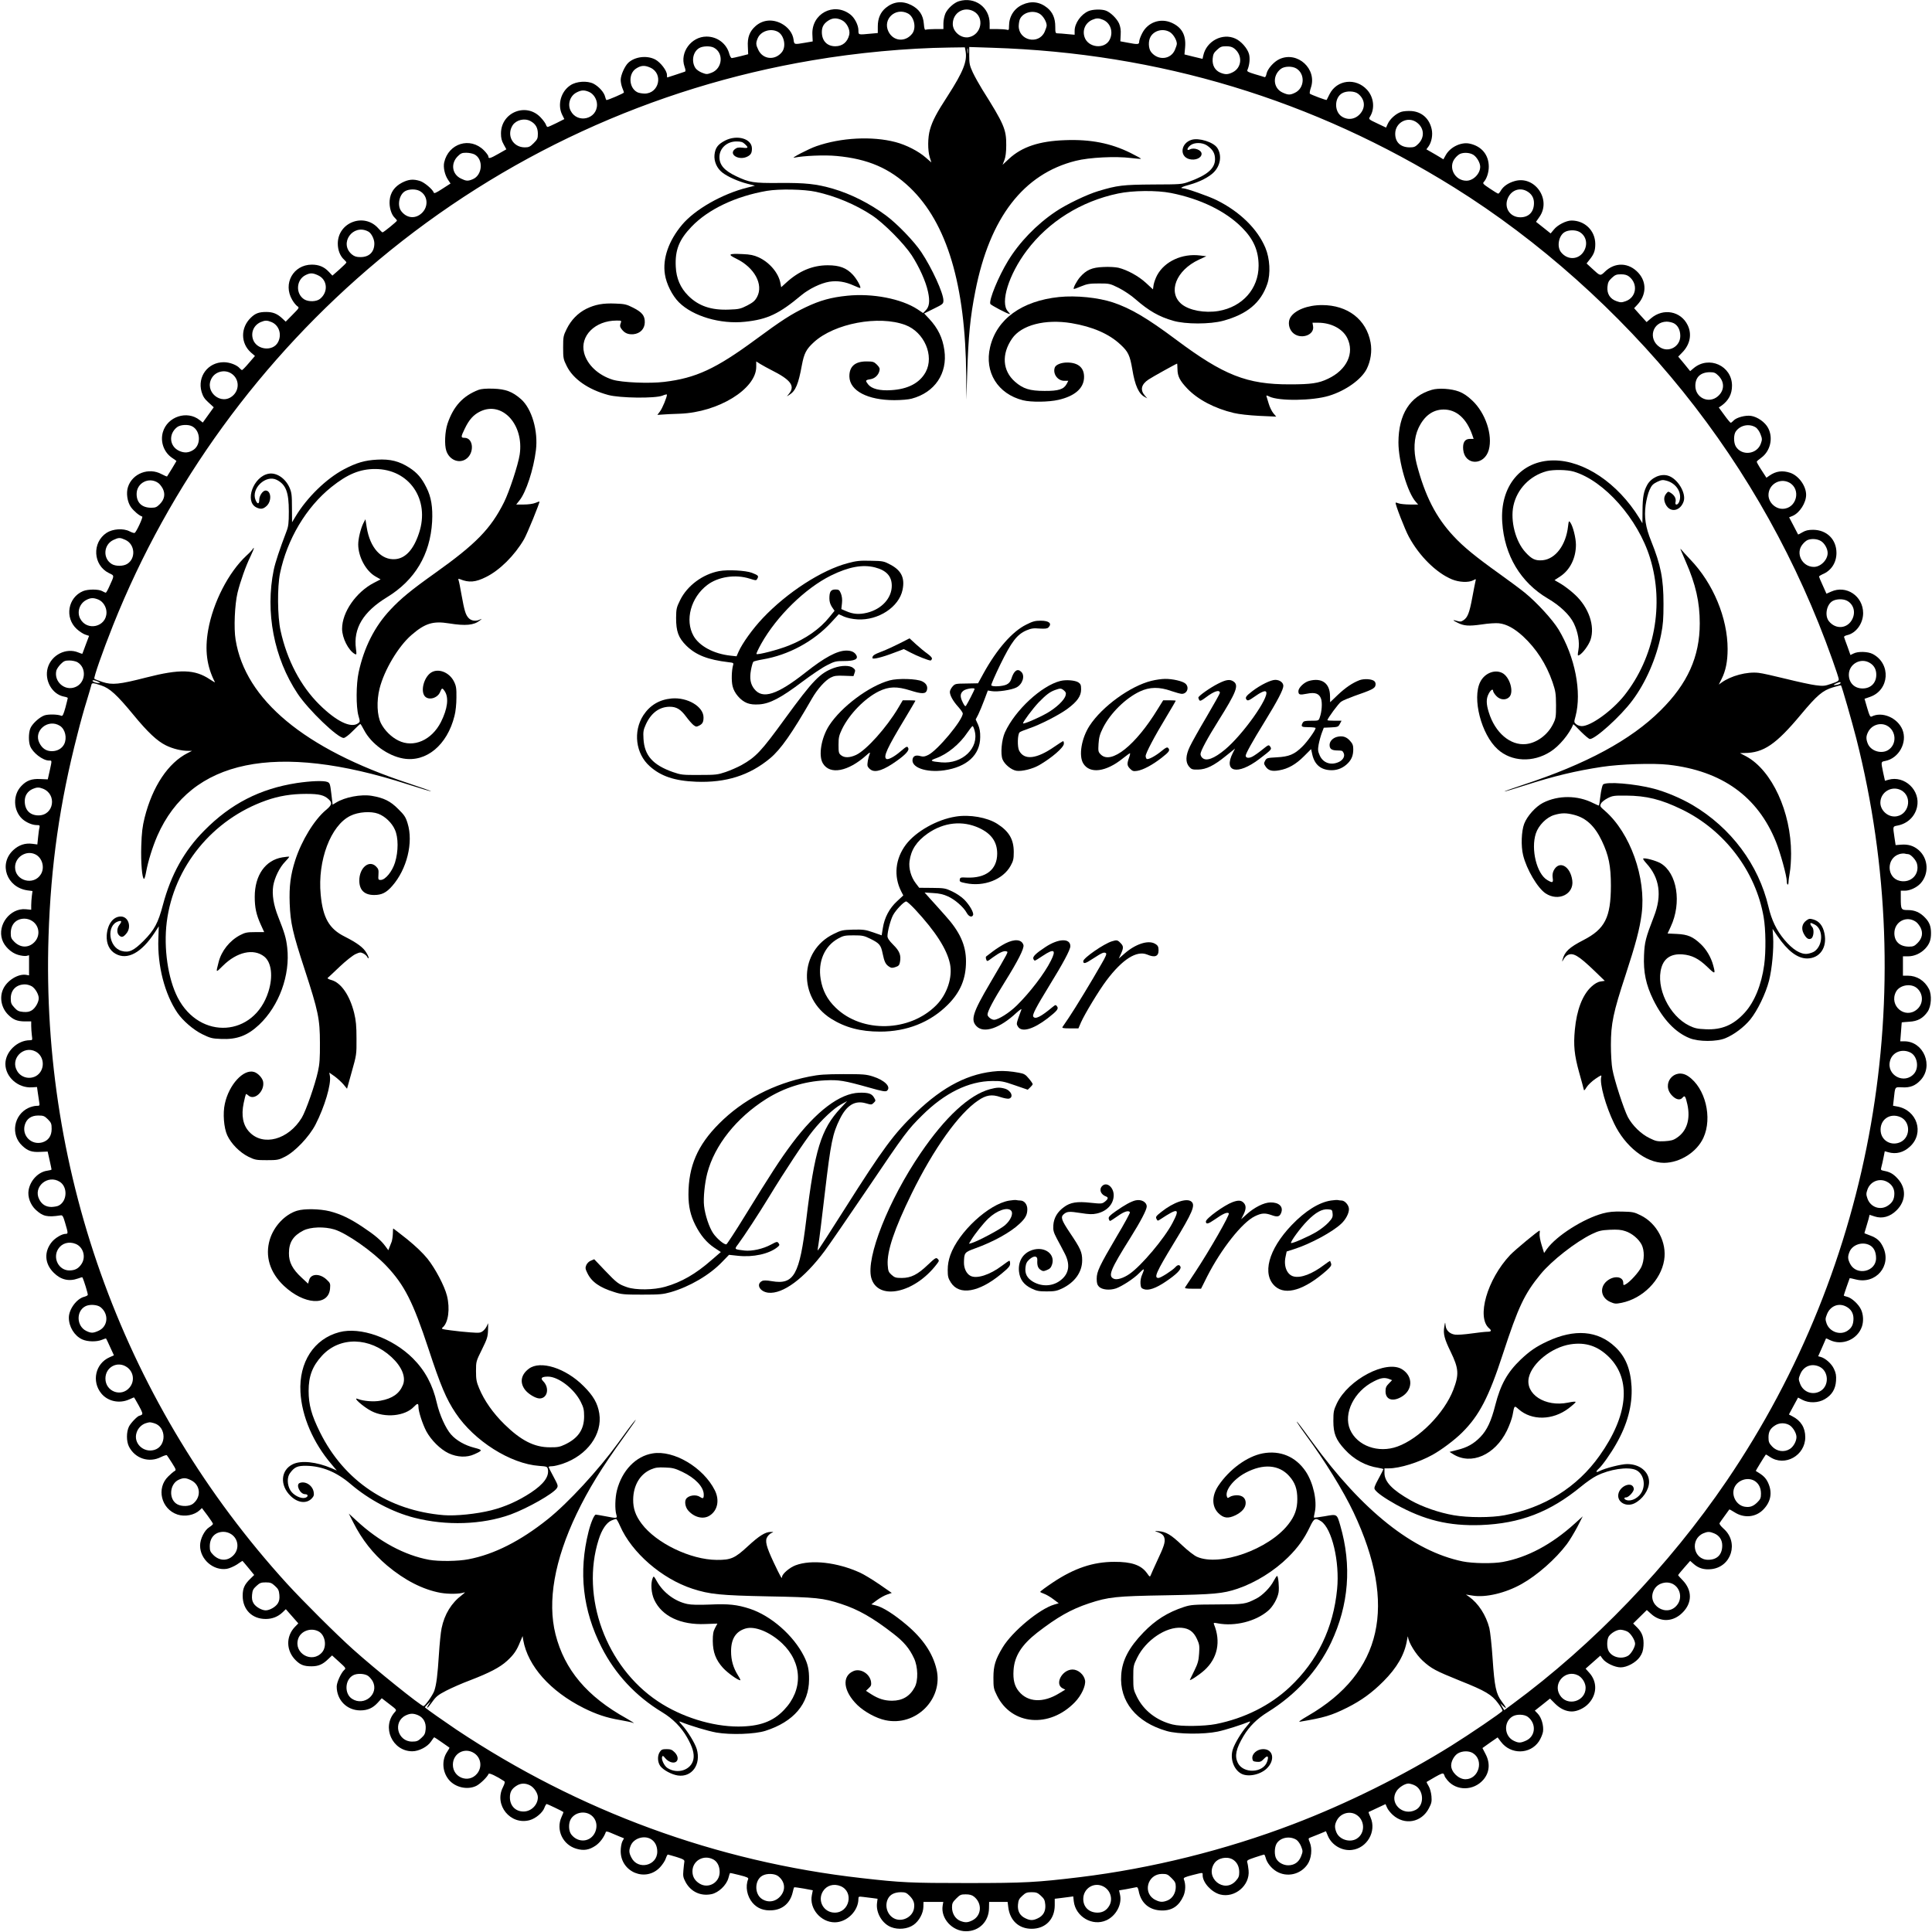 <?xml version="1.0" standalone="no"?>
<!DOCTYPE svg PUBLIC "-//W3C//DTD SVG 20010904//EN"
 "http://www.w3.org/TR/2001/REC-SVG-20010904/DTD/svg10.dtd">
<svg version="1.0" xmlns="http://www.w3.org/2000/svg"
 width="1796pt" height="1796pt" viewBox="0 0 1796 1796"
 preserveAspectRatio="xMidYMid meet">
<g transform="translate(0,1796) scale(0.1,-0.1)"
fill="#000000" stroke="none">
<path d="M8915 17949 c-45 -13 -105 -67 -126 -113 -10 -23 -19 -64 -19 -93 l0
-53 -74 0 c-41 0 -81 -3 -89 -6 -11 -4 -15 8 -19 55 -6 81 -43 136 -117 174
-84 42 -165 33 -237 -26 -49 -41 -74 -97 -74 -173 l0 -61 -67 -6 c-115 -11
-113 -12 -113 30 0 49 -35 118 -76 149 -154 118 -363 6 -352 -189 l3 -62 -70
-12 c-104 -18 -102 -18 -108 29 -8 61 -52 118 -116 151 -84 42 -171 33 -238
-26 -54 -48 -76 -104 -71 -190 l3 -71 -70 -18 c-38 -9 -75 -18 -82 -18 -7 0
-17 17 -23 38 -25 97 -112 162 -212 162 -142 0 -250 -147 -205 -278 11 -32 12
-44 4 -48 -29 -10 -161 -54 -164 -54 -2 0 -3 11 -3 24 0 39 -60 117 -109 143
-77 40 -188 27 -250 -30 -33 -31 -71 -115 -71 -160 0 -21 7 -54 15 -74 8 -19
15 -39 15 -43 0 -7 -146 -70 -162 -70 -3 0 -9 14 -13 31 -9 40 -58 95 -108
121 -58 29 -159 23 -215 -15 -88 -58 -122 -181 -76 -274 l20 -40 -73 -37 c-40
-20 -77 -36 -82 -36 -6 0 -13 10 -16 21 -4 12 -25 42 -48 66 -133 144 -370 50
-370 -148 0 -41 6 -68 25 -101 l25 -46 -72 -41 c-79 -45 -95 -49 -95 -26 0 9
-19 35 -42 58 -127 127 -329 65 -369 -113 -10 -45 5 -115 35 -160 l24 -36 -76
-49 c-58 -38 -77 -46 -80 -35 -9 29 -88 96 -129 108 -62 19 -104 15 -164 -15
-72 -37 -111 -93 -117 -168 -5 -62 16 -131 48 -160 11 -10 20 -22 20 -26 0 -8
-124 -109 -134 -109 -4 0 -21 16 -39 37 -131 149 -377 57 -377 -142 0 -60 22
-116 59 -149 12 -11 21 -22 21 -26 0 -4 -29 -33 -65 -65 l-65 -57 -34 36 c-43
46 -92 66 -158 66 -172 -1 -270 -177 -182 -327 13 -23 34 -49 46 -58 22 -15
22 -15 -42 -80 l-64 -65 -31 29 c-46 44 -88 61 -149 61 -68 0 -102 -12 -144
-53 -97 -93 -96 -238 1 -324 l37 -32 -56 -65 c-31 -37 -60 -66 -64 -66 -4 0
-13 7 -21 16 -26 31 -93 57 -149 57 -147 0 -247 -134 -206 -276 13 -43 27 -65
65 -99 l48 -44 -51 -71 -51 -71 -29 23 c-116 93 -300 33 -342 -112 -26 -90 10
-189 87 -240 21 -14 39 -27 39 -29 0 -2 -78 -131 -87 -143 -2 -2 -25 8 -52 22
-118 64 -270 6 -311 -119 -19 -56 -7 -140 27 -188 26 -36 76 -79 105 -88 10
-4 -53 -141 -70 -152 -5 -3 -27 4 -48 15 -58 30 -156 23 -213 -14 -138 -91
-126 -301 21 -374 53 -26 53 -17 4 -125 -14 -32 -29 -58 -33 -58 -5 1 -19 7
-33 15 -33 19 -132 19 -178 0 -141 -59 -173 -247 -59 -352 24 -22 60 -46 79
-52 l36 -12 -31 -82 c-16 -45 -31 -83 -32 -85 -1 -1 -18 5 -38 13 -111 46
-248 -22 -283 -142 -34 -117 40 -248 152 -269 19 -3 34 -9 34 -13 0 -3 -10
-43 -22 -89 -18 -64 -26 -81 -38 -76 -32 14 -119 16 -156 4 -49 -17 -120 -83
-134 -126 -15 -44 -15 -120 0 -159 23 -62 118 -135 175 -135 29 0 29 6 7 -95
l-18 -80 -71 3 c-79 4 -127 -14 -175 -65 -80 -83 -76 -226 8 -305 36 -33 93
-58 135 -58 27 0 30 -3 26 -22 -4 -13 -9 -53 -13 -91 l-7 -67 -46 6 c-67 9
-126 -11 -177 -58 -140 -129 -62 -348 132 -375 l46 -6 -6 -45 c-3 -25 -6 -64
-6 -87 l0 -42 -53 5 c-143 11 -263 -145 -217 -283 20 -62 84 -123 147 -141 30
-9 65 -13 79 -10 l24 6 0 -93 0 -94 -28 5 c-75 11 -177 -53 -213 -133 -36 -78
-16 -176 47 -238 46 -46 83 -61 152 -62 l62 0 0 -41 c0 -23 3 -62 6 -88 6 -44
6 -46 -18 -46 -117 0 -228 -107 -228 -220 0 -122 118 -226 246 -218 l48 3 7
-50 c4 -27 10 -67 13 -87 6 -37 6 -38 -26 -38 -18 0 -51 -9 -73 -19 -138 -64
-169 -250 -58 -352 51 -48 89 -61 166 -57 l70 3 18 -80 c10 -44 18 -83 18 -86
1 -4 -17 -9 -40 -12 -82 -11 -157 -89 -173 -180 -11 -62 16 -137 67 -184 66
-61 107 -70 231 -51 17 3 24 -9 42 -72 28 -94 28 -100 4 -100 -34 0 -96 -37
-128 -75 -74 -91 -68 -202 17 -286 66 -66 141 -84 226 -54 21 8 40 13 40 12
14 -24 55 -159 51 -165 -3 -6 -18 -13 -33 -17 -70 -17 -143 -116 -143 -194 0
-85 52 -169 124 -202 50 -23 134 -24 183 -4 20 8 37 14 39 12 2 -2 19 -37 38
-80 l35 -76 -42 -19 c-130 -58 -167 -224 -75 -336 60 -73 167 -96 257 -56 24
11 45 20 46 20 2 0 22 -34 45 -76 33 -60 39 -78 28 -85 -7 -5 -16 -9 -20 -9
-17 0 -81 -66 -99 -101 -25 -51 -25 -137 0 -187 57 -111 186 -153 297 -97 26
13 52 21 55 17 4 -4 25 -36 48 -72 37 -59 40 -66 24 -75 -10 -5 -37 -28 -59
-50 -113 -109 -66 -303 85 -354 70 -23 158 -6 207 40 l21 20 52 -69 c28 -38
51 -73 51 -78 0 -5 -16 -19 -36 -32 -44 -28 -84 -109 -84 -170 0 -128 123
-235 248 -216 24 4 66 22 94 40 27 19 51 34 52 34 1 0 26 -30 56 -66 l53 -65
-37 -36 c-54 -53 -70 -89 -70 -158 0 -128 87 -215 214 -215 61 0 114 21 156
61 l31 30 58 -66 58 -66 -31 -32 c-87 -90 -83 -225 10 -314 42 -41 76 -53 144
-53 63 0 104 17 155 67 l36 34 66 -60 c63 -57 65 -60 46 -76 -29 -27 -69 -115
-69 -153 0 -126 94 -221 218 -222 69 0 117 21 163 71 l38 42 70 -54 c70 -53
70 -54 52 -74 -126 -138 -25 -365 162 -365 61 0 142 42 174 91 14 22 28 39 30
39 2 0 34 -21 71 -47 37 -26 68 -48 70 -49 2 -1 -8 -20 -23 -42 -50 -76 -43
-183 17 -256 60 -73 175 -98 257 -57 37 19 104 85 113 111 4 12 76 -22 145
-68 9 -6 6 -20 -12 -57 -84 -165 71 -355 250 -305 56 16 120 70 136 115 7 19
17 35 21 35 7 0 147 -67 156 -75 1 -1 -7 -22 -18 -46 -54 -119 11 -258 138
-295 68 -20 119 -12 179 29 40 27 79 80 95 127 2 7 20 4 48 -9 25 -10 62 -26
83 -35 l38 -15 -16 -30 c-8 -17 -15 -55 -15 -89 0 -197 235 -292 367 -149 22
24 46 60 52 80 7 21 16 37 19 37 4 0 41 -11 82 -23 63 -20 74 -27 72 -43 -2
-10 -6 -47 -9 -81 -5 -54 -2 -67 22 -112 49 -88 140 -130 240 -109 65 14 137
82 156 148 7 25 13 46 15 48 1 2 41 -7 88 -19 72 -18 86 -25 81 -38 -28 -68
-11 -159 41 -220 45 -52 105 -75 183 -69 98 7 167 68 190 167 5 23 11 44 13
46 2 3 42 -3 89 -11 l85 -16 -9 -46 c-25 -124 83 -252 213 -252 113 0 220 106
220 218 0 22 3 23 45 18 25 -3 65 -8 89 -11 l44 -6 -5 -39 c-12 -91 48 -193
132 -225 66 -26 153 -17 207 21 52 36 91 108 92 169 l1 45 92 0 92 0 -6 -35
c-19 -119 89 -238 217 -238 123 0 213 91 214 216 l1 57 86 0 86 0 6 -49 c15
-124 98 -201 217 -201 128 0 214 87 215 217 l0 62 50 6 c28 3 66 8 86 11 l36
5 5 -46 c17 -143 174 -235 303 -176 90 41 147 148 127 238 l-9 40 71 12 c39 7
78 15 87 17 13 3 18 -5 24 -33 21 -116 102 -183 220 -183 93 0 155 43 196 134
21 48 23 110 4 157 -5 13 9 20 79 38 104 26 96 26 96 -1 0 -68 81 -157 162
-179 136 -36 279 84 265 224 -3 28 -8 62 -12 73 -6 20 1 24 72 48 43 14 81 26
84 26 4 0 10 -12 14 -27 11 -48 53 -101 102 -130 97 -57 222 -29 287 65 37 53
47 145 22 205 -15 37 -15 38 7 46 12 5 49 20 83 33 l60 25 18 -43 c36 -86 130
-142 223 -131 141 16 231 172 174 302 -12 26 -20 49 -19 50 2 1 38 18 81 38
l77 36 14 -32 c7 -18 31 -48 53 -68 110 -100 268 -71 336 61 25 47 28 63 24
113 -3 33 -14 73 -26 93 -12 20 -21 38 -19 39 2 1 36 21 77 45 58 33 75 39 82
29 5 -8 9 -17 9 -21 0 -3 12 -21 26 -38 84 -100 242 -98 332 4 59 67 67 155
22 240 l-29 56 70 50 71 49 32 -42 c90 -119 270 -117 352 5 17 26 34 66 38 90
8 55 -14 132 -49 168 l-27 28 71 56 70 56 48 -48 c47 -47 101 -72 155 -72 51
0 117 31 157 75 78 85 81 201 5 285 l-34 38 68 60 69 61 22 -30 c29 -39 113
-79 167 -79 59 0 142 45 178 97 22 32 31 57 34 102 5 76 -11 124 -58 171 l-38
38 64 63 63 62 40 -36 c88 -80 206 -75 292 12 91 90 91 207 2 300 -24 24 -43
46 -43 49 0 2 25 33 56 68 l56 64 33 -29 c45 -40 97 -55 163 -48 188 20 259
250 115 376 -29 27 -42 44 -37 53 4 7 26 38 48 68 22 30 41 56 42 58 1 2 23
-10 48 -26 90 -58 198 -47 268 25 71 73 86 159 44 250 -22 46 -45 68 -114 109
-2 1 77 130 93 152 2 2 19 -8 39 -22 138 -93 328 13 328 184 0 88 -41 154
-120 194 l-32 17 42 78 43 79 40 -21 c61 -32 147 -30 208 6 67 39 100 94 105
171 3 49 -1 72 -19 110 -22 49 -81 101 -125 112 l-22 6 36 81 c20 45 36 83 37
85 1 1 17 -5 35 -15 114 -56 258 4 299 126 16 49 13 110 -8 156 -22 50 -89
111 -130 120 -17 4 -31 9 -31 12 0 5 52 156 55 161 1 1 27 -4 57 -12 186 -48
335 127 254 300 -27 58 -58 86 -124 110 -26 10 -48 18 -49 19 -2 1 4 21 12 46
7 24 19 63 25 85 l10 41 46 -15 c72 -24 145 -3 205 57 87 86 92 204 12 292
-41 46 -73 64 -125 74 -35 7 -36 8 -28 38 5 18 14 57 20 89 l11 56 32 -9 c73
-21 143 -3 203 53 135 125 66 339 -120 372 l-38 7 7 62 c13 120 8 112 80 109
71 -4 120 15 167 65 126 132 31 363 -149 363 l-38 0 7 88 c3 48 7 88 7 88 1 1
32 3 70 6 78 4 128 32 171 94 34 52 40 154 12 210 -40 78 -113 124 -197 124
l-45 0 0 90 0 90 48 0 c58 0 117 27 159 71 40 43 54 81 54 144 0 63 -14 101
-54 143 -47 50 -97 72 -160 72 -64 0 -67 4 -67 113 l0 67 38 0 c47 0 109 29
144 66 82 88 76 231 -15 311 -46 40 -97 56 -162 51 l-53 -4 -11 73 c-15 102
-16 100 26 108 94 17 164 83 184 172 35 155 -116 298 -267 254 l-31 -9 -17 77
c-21 101 -21 99 19 107 127 24 209 173 160 292 -46 110 -189 171 -286 121 -13
-6 -20 7 -41 79 l-25 86 49 17 c184 62 200 310 26 400 -45 23 -137 25 -177 4
l-29 -14 -27 77 c-16 42 -30 82 -32 89 -3 6 9 14 26 18 85 18 151 109 151 206
-1 159 -157 263 -298 199 l-43 -19 -34 76 c-19 41 -35 79 -35 83 0 4 14 13 31
21 82 33 131 108 131 199 0 125 -89 214 -217 215 -45 0 -70 -6 -99 -23 -21
-13 -40 -22 -41 -20 -1 2 -20 38 -42 81 l-41 78 32 13 c66 28 126 122 126 196
0 83 -69 178 -148 205 -73 24 -132 16 -194 -27 l-27 -19 -46 71 c-25 38 -45
74 -44 78 0 4 19 21 42 37 84 61 113 183 64 276 -28 54 -99 104 -159 113 -52
8 -137 -15 -163 -44 -10 -11 -22 -20 -26 -20 -4 0 -31 32 -59 71 l-52 71 24
16 c67 48 99 108 99 187 0 185 -215 282 -357 162 l-32 -27 -55 68 -56 67 39
40 c71 73 90 168 49 252 -63 131 -227 162 -341 64 l-41 -35 -58 64 -58 65 28
30 c86 90 91 210 13 297 -89 99 -219 104 -314 11 -41 -40 -42 -40 -117 30
l-52 48 30 38 c40 50 51 82 51 144 -1 123 -97 217 -221 217 -49 0 -130 -41
-164 -84 l-30 -36 -45 36 c-25 20 -55 44 -68 54 l-23 18 32 46 c114 162 -45
389 -233 332 -58 -17 -102 -48 -125 -86 -9 -17 -21 -30 -25 -30 -5 0 -40 21
-78 47 -63 42 -69 48 -56 62 27 29 46 89 46 141 0 110 -66 191 -178 215 -78
17 -179 -31 -221 -105 l-23 -41 -31 19 c-18 11 -53 32 -80 47 l-47 27 20 27
c29 41 41 108 29 161 -22 99 -92 161 -189 168 -32 2 -74 -1 -95 -8 -48 -16
-104 -66 -124 -111 l-16 -35 -82 39 c-79 37 -82 40 -68 61 48 76 37 182 -27
252 -105 114 -280 93 -348 -41 -14 -28 -26 -52 -27 -54 -3 -5 -144 48 -156 58
-4 4 0 29 9 55 60 175 -124 343 -291 267 -53 -24 -112 -91 -121 -136 -4 -21
-11 -34 -18 -32 -6 2 -46 15 -89 27 -63 19 -77 26 -71 39 20 46 26 108 15 149
-15 53 -73 119 -126 143 -121 56 -270 -23 -299 -157 l-7 -31 -84 20 -84 21 6
66 c10 115 -31 188 -129 230 -103 44 -219 2 -270 -99 -16 -30 -28 -65 -28 -78
0 -27 -12 -28 -110 -9 l-65 12 3 61 c3 44 -2 73 -15 105 -21 46 -79 103 -122
119 -38 15 -123 13 -162 -4 -70 -30 -129 -113 -129 -183 l0 -37 -67 6 c-38 4
-78 7 -90 7 -21 0 -23 4 -23 63 0 77 -24 133 -74 174 -70 57 -150 67 -232 29
-78 -36 -124 -110 -124 -199 0 -36 -2 -39 -22 -33 -13 3 -53 6 -90 6 l-68 0 0
53 c-1 150 -137 250 -285 206z m134 -93 c106 -55 76 -219 -44 -242 -71 -13
-148 51 -148 123 0 103 101 166 192 119z m-609 -21 c59 -31 81 -136 39 -189
-64 -81 -176 -70 -220 21 -56 115 66 228 181 168z m1226 -4 c31 -19 64 -74 64
-108 0 -10 -9 -36 -19 -59 -56 -123 -242 -81 -241 55 1 25 6 56 14 69 32 59
122 80 182 43z m-1841 -58 c46 -22 80 -88 70 -135 -16 -69 -63 -108 -130 -108
-77 0 -125 51 -125 132 0 50 19 81 64 109 38 23 75 24 121 2z m2429 3 c70 -29
98 -115 61 -186 -47 -91 -200 -74 -233 25 -22 66 8 133 72 161 40 17 59 17
100 0z m-3024 -111 c59 -31 81 -136 39 -189 -63 -80 -176 -70 -219 19 -24 49
-25 65 -6 110 28 65 119 95 186 60z m3646 -4 c31 -19 64 -74 64 -108 0 -10 -9
-36 -19 -59 -40 -89 -157 -98 -220 -18 -26 33 -28 104 -5 143 35 60 119 79
180 42z m-4238 -145 c92 -51 78 -193 -23 -232 -42 -16 -48 -16 -89 0 -24 9
-52 29 -61 43 -40 61 -24 150 33 185 32 21 107 23 140 4z m4836 -7 c80 -63 71
-180 -17 -222 -43 -21 -67 -21 -112 -3 -51 22 -77 69 -72 130 4 42 10 55 41
83 30 28 43 33 85 33 34 0 56 -6 75 -21z m-2498 -25 c17 -93 -22 -191 -164
-412 -105 -161 -144 -235 -167 -317 -21 -71 -22 -192 -2 -257 l15 -48 -52 45
c-68 60 -182 118 -281 144 -217 57 -507 42 -736 -38 -68 -23 -245 -115 -207
-107 84 18 284 27 395 16 292 -27 493 -114 682 -294 345 -331 516 -904 523
-1750 l1 -221 8 240 c11 352 28 528 76 770 134 682 448 1089 933 1210 126 32
371 44 514 26 49 -6 91 -9 93 -7 2 2 -42 27 -99 55 -182 90 -371 127 -606 118
-240 -8 -402 -62 -522 -173 l-60 -56 17 44 c11 28 17 75 17 138 1 148 -20 196
-224 520 -29 47 -68 117 -87 157 -29 63 -33 82 -33 154 l0 82 213 -7 c1553
-49 2986 -483 4295 -1299 787 -491 1529 -1154 2127 -1897 600 -746 1067 -1585
1389 -2493 31 -87 58 -168 59 -179 2 -17 -10 -25 -68 -44 -62 -22 -77 -23
-146 -14 -42 5 -166 32 -275 59 -110 27 -224 53 -255 56 -109 13 -259 -27
-348 -92 l-23 -17 26 52 c38 75 56 163 56 278 0 289 -134 612 -348 834 -41 44
-79 85 -84 92 -14 18 -7 1 42 -111 94 -214 131 -379 131 -576 0 -309 -113
-561 -365 -810 -275 -274 -691 -498 -1278 -691 -97 -32 -175 -60 -174 -62 2
-2 89 24 192 57 271 87 472 135 715 172 171 26 477 36 619 20 497 -57 830
-295 1000 -718 41 -102 100 -317 100 -365 0 -35 15 -44 16 -10 0 15 6 56 12
92 7 36 12 115 12 175 0 387 -178 773 -416 903 l-59 31 42 1 c177 1 293 80
523 356 152 182 203 225 298 254 40 12 75 21 76 19 8 -9 102 -337 142 -493
602 -2374 163 -4890 -1204 -6901 -537 -790 -1238 -1521 -1993 -2077 l-76 -56
-18 31 -18 32 26 -24 c38 -35 33 -18 -13 42 -53 71 -67 136 -85 402 -8 121
-22 247 -30 280 -31 121 -102 230 -189 292 l-29 20 63 -10 c121 -20 306 24
455 108 145 81 316 232 420 370 25 33 68 105 97 159 l51 100 -74 -67 c-215
-195 -441 -315 -669 -357 -92 -17 -280 -14 -373 5 -461 95 -931 469 -1398
1110 -121 166 -156 211 -140 180 6 -11 42 -63 80 -115 176 -239 348 -517 444
-720 407 -863 267 -1490 -424 -1890 -69 -40 -94 -59 -74 -55 222 37 291 57
439 131 131 66 229 137 336 244 126 126 197 249 219 381 5 30 9 44 10 33 3
-50 72 -163 136 -222 81 -74 119 -94 349 -187 234 -93 294 -129 352 -208 25
-33 43 -65 41 -71 -4 -13 -304 -217 -477 -325 -442 -276 -973 -540 -1470 -729
-628 -240 -1317 -411 -1980 -492 -407 -49 -512 -55 -1050 -55 -525 0 -611 4
-980 46 -1350 152 -2628 621 -3770 1382 -108 73 -265 183 -289 204 -3 2 8 16
24 31 l28 27 -17 -28 c-33 -54 -9 -37 32 22 36 51 54 65 131 105 49 25 148 69
221 96 182 70 277 120 343 180 62 57 90 96 122 177 l23 54 6 -38 c43 -241 251
-475 562 -631 116 -58 215 -91 335 -111 59 -10 112 -22 118 -25 6 -4 11 -5 11
-2 0 2 -30 21 -67 42 -366 203 -575 451 -659 781 -77 306 -10 689 196 1120
110 229 233 429 435 708 96 133 130 183 108 160 -18 -19 -80 -101 -158 -210
-181 -249 -463 -556 -655 -709 -253 -202 -498 -326 -735 -371 -95 -19 -277
-21 -366 -5 -228 42 -465 169 -675 364 l-72 66 42 -83 c81 -160 182 -288 314
-400 163 -137 333 -224 497 -254 75 -13 178 -12 222 4 10 3 0 -7 -22 -24 -98
-73 -163 -178 -190 -309 -8 -38 -19 -148 -25 -244 -12 -189 -23 -280 -43 -338
-14 -40 -86 -142 -100 -142 -24 0 -450 343 -657 529 -157 141 -464 447 -614
611 -1497 1645 -2287 3788 -2215 6015 21 659 104 1242 269 1880 26 105 65 244
86 310 20 66 39 130 42 143 5 27 12 27 93 0 79 -26 145 -86 299 -273 134 -163
221 -244 302 -284 65 -32 143 -51 207 -51 l36 0 -40 -20 c-182 -92 -328 -311
-401 -602 -20 -81 -27 -137 -31 -263 -5 -154 8 -305 26 -305 4 0 13 29 19 64
19 103 60 233 104 335 312 712 1104 875 2327 480 118 -38 216 -67 218 -65 3 2
-94 36 -214 76 -963 318 -1513 775 -1603 1333 -18 107 -8 328 18 437 25 102
77 250 121 339 17 36 31 69 30 75 0 6 -3 4 -7 -4 -4 -9 -31 -38 -61 -65 -167
-155 -311 -436 -356 -692 -33 -187 -13 -338 63 -485 2 -4 -20 8 -48 27 -139
93 -278 97 -590 17 -253 -65 -317 -71 -407 -42 -37 12 -72 26 -76 30 -9 8 76
252 174 498 523 1311 1375 2482 2469 3395 1158 967 2543 1605 4030 1856 416
71 879 114 1277 119 l142 2 7 -36z m21 -16 c-2 -13 -4 -5 -4 17 -1 22 1 32 4
23 2 -10 2 -28 0 -40z m-2951 -137 c123 -56 81 -242 -55 -241 -25 1 -56 6 -69
14 -77 42 -82 171 -10 218 47 31 81 33 134 9z m6004 -7 c85 -51 78 -184 -13
-227 -44 -21 -62 -21 -113 2 -89 40 -98 157 -18 220 33 26 104 28 144 5z
m-6575 -218 c43 -18 75 -69 75 -119 0 -136 -183 -178 -245 -57 -31 60 -7 138
54 170 44 23 71 25 116 6z m7149 -17 c58 -45 71 -113 33 -170 -44 -66 -121
-83 -184 -42 -72 47 -69 177 5 217 41 23 114 20 146 -5z m-7694 -254 c48 -25
70 -62 70 -118 0 -44 -4 -53 -39 -88 -33 -33 -45 -39 -82 -39 -112 0 -173 113
-113 206 33 49 109 68 164 39z m8240 -13 c70 -51 76 -138 15 -199 -28 -28 -40
-33 -79 -33 -86 0 -136 47 -136 127 0 105 117 166 200 105z m-8760 -297 c86
-44 76 -193 -15 -231 -45 -19 -61 -18 -110 6 -83 40 -97 140 -30 207 28 28 40
33 79 33 26 0 60 -7 76 -15z m9286 -4 c32 -20 64 -74 64 -111 0 -65 -64 -130
-128 -130 -110 0 -174 128 -105 210 14 18 36 36 47 40 36 15 90 11 122 -9z
m-9797 -335 c87 -45 88 -166 2 -223 -57 -38 -125 -25 -170 33 -41 52 -21 157
37 188 35 19 95 20 131 2z m10291 -1 c46 -24 70 -62 70 -112 0 -83 -48 -133
-127 -133 -99 0 -157 94 -113 184 33 68 105 94 170 61z m-10767 -377 c29 -15
57 -70 57 -111 0 -80 -48 -127 -129 -127 -38 0 -56 6 -80 25 -122 103 10 288
152 213z m11256 -2 c61 -32 83 -104 51 -170 -44 -91 -155 -101 -219 -20 -41
52 -21 157 37 188 35 19 95 20 131 2z m-11723 -405 c89 -40 98 -157 18 -220
-33 -26 -104 -28 -144 -5 -84 51 -78 183 11 227 43 21 65 21 115 -2z m12188
-12 c86 -68 68 -194 -32 -229 -37 -13 -47 -13 -84 0 -61 21 -91 69 -85 134 4
41 11 55 41 83 30 28 43 33 85 33 34 0 56 -6 75 -21z m-12620 -423 c70 -29 98
-115 61 -186 -47 -91 -200 -74 -233 25 -22 66 8 133 72 161 40 17 59 17 100 0z
m13036 -11 c38 -20 60 -63 60 -118 0 -100 -109 -159 -191 -104 -112 75 -69
235 64 237 21 0 51 -7 67 -15z m-13413 -465 c75 -45 84 -148 19 -207 -109
-100 -273 39 -196 165 36 59 118 78 177 42z m13828 -23 c59 -59 56 -139 -7
-192 -84 -71 -208 -13 -208 98 0 80 48 126 134 127 41 0 53 -5 81 -33z
m-14187 -471 c77 -42 82 -171 10 -218 -42 -28 -84 -31 -131 -10 -92 41 -103
157 -21 221 31 24 105 28 142 7z m14535 -10 c14 -10 34 -38 43 -63 16 -41 16
-50 3 -86 -35 -102 -178 -118 -233 -27 -21 36 -21 109 0 139 42 60 126 76 187
37z m-14853 -515 c14 -9 33 -34 44 -55 24 -50 15 -99 -29 -143 -28 -28 -40
-33 -79 -33 -87 0 -136 47 -136 128 0 103 115 162 200 103z m15161 4 c117 -61
71 -245 -61 -245 -68 0 -130 61 -130 128 0 98 104 161 191 117z m-15465 -534
c90 -41 99 -174 15 -224 -37 -22 -105 -22 -141 -1 -87 52 -78 182 15 225 50
23 60 23 111 0z m15762 -11 c34 -21 62 -71 62 -111 0 -64 -65 -129 -128 -129
-110 0 -174 128 -105 210 14 18 36 36 47 40 37 15 90 11 124 -10z m-16013
-544 c43 -18 75 -69 75 -119 0 -136 -183 -178 -245 -57 -31 61 -6 139 56 172
41 22 68 23 114 4z m16254 -10 c61 -32 83 -104 51 -170 -44 -91 -155 -101
-219 -20 -41 52 -21 157 37 188 35 19 95 20 131 2z m-16449 -572 c89 -53 76
-195 -22 -232 -98 -38 -199 53 -174 155 4 14 22 41 41 60 28 28 40 33 80 33
26 0 59 -7 75 -16z m16666 -9 c38 -24 57 -62 56 -110 -1 -75 -52 -125 -127
-125 -76 0 -128 52 -128 128 0 101 114 163 199 107z m-16466 -176 c13 -7 13
-8 0 -9 -27 0 -60 12 -60 22 0 9 33 3 60 -13z m16190 -8 c0 -9 -34 -21 -60
-20 -8 0 -1 6 15 14 37 16 45 18 45 6z m-16552 -399 c49 -32 67 -114 38 -171
-21 -40 -63 -64 -114 -64 -52 0 -90 25 -116 77 -57 114 82 229 192 158z
m16982 3 c90 -47 96 -178 10 -229 -63 -37 -158 -7 -186 59 -19 46 -18 73 4
114 33 62 111 87 172 56z m-17143 -586 c135 -51 105 -249 -39 -249 -80 0 -128
50 -128 133 0 52 27 92 74 113 38 16 57 17 93 3z m17274 -14 c117 -61 71 -245
-61 -245 -68 0 -130 61 -130 128 0 98 104 161 191 117z m-17341 -598 c63 -32
88 -122 50 -184 -66 -109 -240 -62 -240 65 0 96 105 162 190 119z m17407 3
c24 0 73 -52 83 -88 27 -99 -55 -183 -158 -161 -125 27 -129 211 -6 249 16 5
38 7 49 5 11 -3 25 -5 32 -5z m-17436 -623 c67 -45 75 -139 18 -196 -54 -55
-129 -53 -186 4 -28 28 -33 40 -33 80 0 82 49 134 126 135 26 0 53 -8 75 -23z
m17509 -6 c14 -9 33 -34 44 -55 24 -50 15 -99 -29 -143 -28 -28 -40 -33 -79
-33 -85 0 -136 47 -136 125 0 107 113 167 200 106z m-17514 -600 c32 -20 64
-74 64 -111 0 -36 -31 -91 -64 -112 -23 -14 -43 -18 -80 -15 -42 4 -55 10 -83
41 -28 30 -33 43 -33 85 0 78 51 129 130 130 19 1 49 -8 66 -18z m17523 -16
c62 -53 63 -146 1 -199 -111 -93 -262 35 -195 164 33 63 138 82 194 35z
m-17488 -590 c89 -47 89 -183 0 -230 -61 -31 -136 -11 -171 48 -68 111 55 242
171 182z m17429 -10 c63 -32 81 -138 35 -194 -90 -107 -262 -17 -225 118 21
80 112 116 190 76z m-17315 -620 c31 -32 35 -41 35 -90 0 -65 -31 -109 -88
-125 -100 -27 -189 61 -162 161 16 58 60 89 125 89 49 0 58 -4 90 -35z m17220
21 c94 -40 98 -183 6 -231 -83 -42 -178 6 -188 96 -12 107 82 177 182 135z
m-17108 -603 c73 -48 68 -177 -9 -219 -13 -8 -44 -13 -69 -14 -52 0 -90 23
-114 70 -61 117 80 236 192 163z m16983 2 c45 -23 70 -62 70 -109 0 -53 -17
-85 -59 -113 -70 -48 -163 -16 -191 65 -13 37 -13 47 0 84 26 75 110 109 180
73z m-16835 -579 c70 -30 96 -122 52 -187 -28 -42 -60 -59 -113 -59 -97 0
-156 113 -104 198 34 55 100 75 165 48z m16675 -11 c39 -20 60 -63 60 -121 0
-127 -182 -167 -241 -53 -23 46 -24 68 -5 114 28 65 119 95 186 60z m-16446
-576 c80 -63 71 -180 -18 -220 -51 -23 -69 -23 -113 -2 -91 43 -98 182 -11
229 37 21 111 17 142 -7z m16226 6 c47 -24 70 -62 70 -114 -1 -55 -16 -85 -56
-112 -68 -45 -166 -10 -194 68 -13 39 -12 46 5 89 31 74 107 104 175 69z
m-15980 -564 c63 -44 74 -131 24 -190 -77 -92 -224 -37 -224 84 0 107 113 167
200 106z m15734 4 c86 -41 92 -175 11 -225 -71 -44 -161 -13 -191 66 -16 43
-16 47 2 91 31 74 106 102 178 68z m-15482 -525 c117 -33 118 -217 1 -249
-102 -28 -196 65 -163 162 13 41 47 75 86 87 39 11 34 11 76 0z m15204 -19
c32 -20 64 -74 64 -110 0 -39 -28 -90 -62 -111 -52 -33 -122 -23 -165 24 -28
30 -33 43 -33 84 0 54 17 84 64 113 39 24 92 24 132 0z m-14861 -511 c89 -43
99 -156 19 -219 -32 -25 -101 -28 -144 -6 -85 44 -76 191 13 230 44 19 64 18
112 -5z m14535 -6 c39 -24 60 -65 60 -119 0 -40 -5 -52 -33 -80 -39 -39 -72
-50 -121 -41 -74 14 -122 101 -95 173 28 72 122 106 189 67z m-14159 -497 c67
-45 75 -139 18 -196 -54 -55 -129 -53 -186 4 -28 28 -33 40 -33 80 0 82 49
134 126 135 26 0 53 -8 75 -23z m13783 9 c49 -20 76 -61 76 -113 0 -85 -48
-133 -131 -133 -138 0 -172 190 -45 246 40 17 59 17 100 0z m-13378 -489 c31
-28 37 -41 41 -83 3 -37 -1 -57 -15 -80 -21 -33 -76 -64 -112 -64 -36 0 -91
31 -112 64 -14 23 -18 43 -15 80 4 42 10 55 41 83 30 28 43 33 86 33 43 0 56
-5 86 -33z m12995 18 c66 -35 88 -123 46 -186 -94 -139 -304 -5 -217 139 34
56 112 77 171 47z m-12591 -440 c63 -32 81 -138 35 -194 -93 -109 -268 -11
-223 125 24 72 117 106 188 69z m12166 -1 c32 -15 74 -81 74 -115 -1 -33 -40
-99 -69 -113 -62 -33 -146 -11 -177 46 -19 33 -17 109 2 137 23 32 74 61 107
61 16 0 44 -7 63 -16z m-11702 -415 c14 -11 33 -34 41 -49 61 -118 -80 -236
-193 -162 -72 47 -67 176 10 218 37 21 111 17 142 -7z m11247 6 c39 -21 69
-71 69 -115 0 -129 -173 -177 -240 -67 -68 111 55 242 171 182z m-10786 -369
c51 -22 77 -69 72 -130 -4 -42 -10 -55 -41 -83 -30 -28 -43 -33 -85 -33 -136
0 -182 183 -60 243 42 20 70 21 114 3z m10319 -17 c80 -63 71 -180 -18 -220
-51 -23 -69 -23 -113 -2 -90 42 -98 174 -14 226 38 24 112 22 145 -4z m-9794
-338 c63 -43 74 -131 24 -190 -77 -92 -224 -37 -224 84 0 107 112 166 200 106z
m9280 3 c108 -64 58 -244 -67 -244 -64 0 -133 67 -133 128 0 40 28 91 62 112
40 24 100 26 138 4z m-8761 -302 c37 -20 71 -73 71 -110 0 -70 -62 -132 -133
-132 -76 0 -127 54 -127 132 0 50 18 81 64 109 39 24 82 24 125 1z m8216 4
c91 -38 101 -187 15 -231 -121 -63 -251 66 -177 176 23 35 78 69 110 69 10 0
33 -6 52 -14z m-7666 -270 c60 -32 82 -102 53 -169 -41 -92 -157 -103 -221
-21 -26 33 -28 104 -5 143 34 57 112 78 173 47z m7121 -1 c90 -47 96 -178 10
-229 -63 -37 -158 -7 -186 59 -19 46 -18 73 4 114 33 62 111 87 172 56z
m-6550 -231 c39 -23 60 -65 60 -117 0 -132 -180 -174 -240 -56 -24 46 -25 68
-6 114 28 66 123 96 186 59z m6003 -8 c14 -10 34 -38 43 -62 16 -41 16 -47 -1
-90 -21 -55 -63 -84 -120 -84 -45 0 -92 26 -111 62 -19 33 -17 105 3 139 34
58 124 75 186 35z m-5423 -181 c38 -20 60 -63 60 -118 0 -98 -105 -158 -187
-107 -44 27 -66 64 -66 114 0 98 103 158 193 111z m4830 -1 c39 -24 60 -65 60
-118 0 -38 -6 -52 -33 -82 -108 -118 -288 29 -199 164 33 50 117 68 172 36z
m-4226 -155 c58 -45 71 -113 33 -170 -44 -66 -121 -83 -184 -42 -72 47 -69
177 5 217 41 23 114 20 146 -5z m3657 -18 c33 -33 39 -45 39 -82 0 -56 -30
-106 -75 -125 -45 -18 -69 -18 -112 3 -125 59 -79 243 60 243 44 0 53 -4 88
-39z m-3076 -75 c125 -53 82 -246 -55 -246 -103 0 -164 110 -110 198 34 55
100 75 165 48z m2444 -4 c62 -33 87 -111 56 -172 -24 -46 -62 -70 -112 -70
-79 0 -133 51 -133 127 0 100 102 162 189 115z m-1804 -85 c39 -39 50 -72 41
-121 -14 -74 -101 -122 -173 -95 -72 28 -104 119 -68 189 20 39 60 59 119 60
41 0 53 -5 81 -33z m1221 0 c31 -28 37 -41 41 -83 5 -60 -18 -103 -70 -127
-44 -21 -70 -21 -114 0 -52 24 -75 67 -70 127 4 42 10 55 41 83 30 28 43 33
86 33 43 0 56 -5 86 -33z m-622 -8 c80 -63 71 -180 -17 -222 -43 -21 -67 -21
-112 -3 -45 19 -75 69 -75 125 0 37 6 49 39 82 35 35 44 39 88 39 36 0 58 -6
77 -21z"/>
<path d="M6740 16653 c-67 -35 -91 -67 -98 -132 -6 -62 23 -127 74 -166 49
-38 148 -82 231 -103 l71 -18 -71 -18 c-235 -59 -487 -203 -607 -346 -124
-148 -182 -314 -159 -460 13 -88 68 -198 130 -260 130 -130 387 -206 616 -181
208 22 315 73 523 247 71 59 180 112 259 125 76 12 150 0 229 -36 30 -14 57
-24 59 -22 9 9 -32 83 -68 122 -59 64 -124 89 -234 89 -141 0 -269 -53 -389
-164 l-44 -40 -7 37 c-17 95 -101 194 -203 241 -45 20 -77 27 -149 30 -132 6
-142 -2 -58 -43 169 -82 254 -240 193 -355 -20 -37 -37 -51 -92 -80 -61 -31
-77 -35 -168 -38 -166 -7 -284 33 -380 129 -73 73 -111 161 -116 269 -8 155
31 252 147 373 155 162 411 283 701 333 114 19 345 15 455 -9 183 -40 368
-118 520 -218 111 -73 298 -262 371 -373 71 -111 130 -241 151 -339 19 -87 12
-139 -22 -173 l-24 -24 -52 35 c-150 98 -418 150 -652 126 -151 -15 -254 -44
-385 -106 -136 -65 -226 -123 -470 -303 -368 -271 -554 -357 -847 -392 -137
-17 -394 -6 -479 20 -134 42 -237 138 -266 249 -41 158 102 301 302 301 47 0
47 0 37 -27 -8 -22 -6 -32 9 -52 28 -38 61 -52 111 -48 63 7 104 50 105 110 1
62 -24 94 -109 137 -61 31 -79 35 -165 38 -115 5 -188 -9 -270 -49 -79 -40
-141 -104 -182 -187 -31 -63 -33 -73 -33 -172 0 -99 2 -110 33 -172 59 -121
201 -220 387 -270 108 -29 434 -33 503 -6 23 10 42 14 42 9 0 -23 -43 -128
-65 -156 l-24 -32 42 3 c23 2 98 6 167 8 357 13 710 230 710 436 l0 50 38 -24
c21 -13 67 -38 102 -56 178 -89 222 -146 168 -216 l-23 -29 25 16 c56 36 82
98 114 273 21 112 41 150 112 215 191 175 603 252 850 160 176 -66 271 -287
189 -438 -56 -102 -165 -159 -321 -168 -106 -7 -181 12 -214 54 -27 35 -26 40
18 47 43 6 77 37 87 78 6 22 1 33 -23 58 -28 27 -36 30 -98 30 -107 0 -160
-48 -158 -142 4 -131 170 -218 418 -218 61 0 134 6 161 14 215 57 335 235 304
450 -16 115 -60 205 -141 292 l-47 50 89 44 c86 42 90 46 90 77 0 68 -106 300
-206 450 -66 99 -224 263 -328 340 -152 112 -326 200 -494 249 -153 44 -254
55 -495 53 -244 -2 -279 4 -402 62 -112 53 -158 105 -157 181 1 80 70 143 158
143 42 0 58 -5 78 -24 37 -35 33 -41 -22 -34 -37 4 -52 1 -71 -14 -61 -50 41
-109 118 -68 31 16 41 33 41 74 0 91 -136 132 -250 74z"/>
<path d="M11076 16660 c-99 -31 -114 -153 -21 -179 56 -15 115 10 115 49 0 36
-70 62 -109 41 -32 -17 -28 12 5 38 37 29 110 28 154 -1 54 -37 75 -73 75
-128 0 -85 -71 -147 -236 -207 -73 -27 -78 -27 -339 -28 -283 -2 -333 -8 -509
-61 -105 -31 -301 -125 -399 -192 -177 -119 -337 -285 -442 -458 -89 -146
-178 -363 -164 -399 5 -12 163 -95 182 -95 3 0 -5 11 -18 25 -75 79 7 343 175
566 201 268 504 458 848 530 135 29 361 31 492 5 273 -54 508 -168 660 -321
108 -108 155 -216 155 -355 0 -214 -150 -383 -373 -421 -128 -21 -271 5 -343
64 -131 109 -52 314 161 413 l69 32 -58 7 c-165 21 -329 -54 -399 -183 -14
-26 -29 -67 -33 -90 l-6 -42 -66 61 c-69 63 -171 119 -255 140 -27 6 -87 10
-140 7 -106 -4 -158 -27 -217 -94 -30 -35 -66 -102 -58 -110 2 -2 33 9 68 24
56 23 79 27 166 27 98 0 102 -1 185 -42 47 -24 115 -69 154 -104 125 -109 219
-163 352 -201 114 -33 341 -33 463 0 224 61 351 167 411 343 32 95 24 236 -18
336 -74 176 -237 335 -452 442 -69 35 -285 111 -315 111 -33 0 -5 16 62 33 92
25 182 71 226 116 63 64 76 159 32 226 -35 54 -172 97 -240 75z"/>
<path d="M9846 15199 c-347 -36 -581 -205 -642 -466 -55 -232 71 -435 306
-494 76 -19 239 -17 330 4 148 34 230 104 237 199 7 95 -49 148 -157 148 -55
0 -104 -20 -114 -45 -22 -58 25 -125 88 -125 l37 0 -15 -29 c-27 -50 -76 -66
-206 -65 -137 0 -200 20 -275 86 -116 102 -126 256 -27 400 87 127 308 184
552 144 197 -33 351 -100 456 -199 72 -66 88 -101 110 -230 25 -152 60 -229
117 -258 l22 -12 -21 24 c-47 53 -36 105 33 151 32 22 259 148 266 148 1 0 2
-24 3 -53 1 -65 21 -105 92 -180 98 -102 254 -184 431 -226 51 -12 142 -22
239 -27 l156 -7 -27 32 c-15 18 -34 58 -43 89 -9 31 -19 62 -21 69 -3 9 5 8
26 -3 89 -44 403 -40 556 7 154 47 300 151 350 249 37 74 51 166 36 246 -39
214 -213 348 -451 348 -135 0 -254 -47 -295 -116 -24 -41 -15 -102 20 -138 69
-72 209 -28 191 60 l-5 30 52 0 c121 0 228 -56 271 -142 70 -140 -4 -297 -179
-379 -87 -42 -158 -52 -355 -52 -398 -1 -614 84 -1059 417 -268 200 -421 290
-586 345 -137 45 -341 66 -499 50z"/>
<path d="M4449 14336 c-146 -56 -234 -153 -289 -315 -24 -73 -30 -196 -11
-252 27 -82 113 -120 179 -79 84 52 76 200 -10 200 -35 0 -35 8 2 84 40 84 81
130 142 160 205 102 411 -120 369 -400 -14 -94 -97 -346 -146 -444 -124 -247
-261 -387 -643 -659 -218 -155 -316 -235 -413 -339 -147 -156 -245 -351 -295
-582 -24 -110 -25 -320 -2 -403 16 -56 16 -57 -5 -72 -66 -46 -200 19 -358
175 -174 172 -301 413 -361 688 -29 131 -31 405 -5 532 66 317 242 613 477
802 150 120 265 168 407 168 318 0 512 -284 408 -596 -50 -152 -125 -234 -220
-242 -130 -11 -236 106 -266 296 l-12 75 -19 -36 c-25 -51 -48 -143 -48 -198
0 -115 71 -246 159 -297 l49 -28 -62 -32 c-166 -86 -296 -273 -296 -427 0 -86
59 -202 119 -235 16 -8 17 -4 10 48 -26 191 67 345 290 481 258 158 400 395
418 701 7 134 -8 230 -53 318 -44 89 -86 137 -158 184 -95 61 -178 82 -300 75
-116 -6 -193 -29 -309 -90 -164 -87 -343 -261 -450 -439 l-32 -53 -1 135 c0
119 -3 141 -23 188 -39 87 -122 142 -195 128 -140 -26 -224 -255 -115 -312 42
-21 67 -17 100 15 47 47 39 141 -12 141 -26 0 -59 -48 -59 -86 0 -42 -17 -44
-34 -3 -45 107 95 240 197 188 85 -44 112 -114 112 -294 0 -108 -4 -139 -22
-185 -64 -168 -103 -286 -118 -356 -81 -393 1 -821 222 -1153 100 -150 371
-411 428 -411 12 0 48 27 85 65 35 36 67 65 70 65 3 0 18 -26 35 -58 66 -126
220 -238 363 -263 214 -38 410 125 477 396 11 41 18 111 18 170 1 85 -2 107
-22 148 -44 90 -152 130 -219 81 -62 -46 -93 -166 -54 -215 36 -44 123 -19
145 42 14 35 20 36 41 4 40 -61 27 -163 -35 -287 -86 -169 -255 -243 -396
-172 -65 32 -127 93 -161 159 -37 72 -43 208 -13 326 43 170 173 389 295 495
127 110 201 133 350 109 155 -25 232 -17 287 27 21 17 21 18 2 9 -38 -19 -82
-13 -107 14 -28 30 -39 68 -66 217 -11 64 -23 124 -27 134 -5 14 -3 16 13 10
83 -34 145 -29 242 20 128 63 266 201 353 350 29 49 149 344 144 352 -1 1 -18
-5 -38 -13 -21 -9 -67 -15 -107 -15 l-71 0 30 38 c61 75 131 288 153 467 22
179 -38 385 -138 474 -81 71 -143 94 -259 98 -67 2 -112 -2 -136 -11z"/>
<path d="M13310 14336 c-203 -59 -309 -227 -310 -489 0 -179 85 -470 163 -554
l20 -23 -76 0 c-41 0 -88 5 -103 10 -15 6 -28 9 -30 7 -8 -7 88 -254 123 -317
97 -180 257 -337 401 -396 66 -27 153 -31 196 -9 28 15 28 14 22 -9 -3 -13
-17 -82 -30 -153 -26 -140 -43 -184 -82 -209 -20 -14 -32 -15 -60 -6 -44 13
-43 7 4 -16 60 -31 105 -34 225 -17 62 10 134 14 161 11 72 -8 144 -48 224
-121 124 -115 216 -258 274 -425 29 -86 32 -106 33 -215 0 -111 -2 -124 -28
-176 -49 -100 -152 -176 -252 -186 -145 -15 -287 106 -345 295 -25 79 -25 127
-2 171 18 37 42 52 42 28 0 -8 13 -29 29 -46 35 -38 89 -43 121 -11 47 47 4
191 -67 225 -70 34 -162 -4 -202 -83 -78 -153 9 -490 161 -627 128 -117 329
-126 490 -23 82 51 176 164 214 256 1 1 32 -29 69 -68 38 -38 76 -70 85 -70
51 0 286 212 395 359 124 165 223 392 267 614 18 89 22 146 22 282 0 236 -25
362 -115 586 -52 129 -66 219 -51 334 7 49 22 110 36 140 19 43 32 56 70 75
40 19 53 21 86 12 94 -24 151 -116 120 -196 -13 -34 -43 -36 -34 -2 7 30 -9
61 -43 83 -25 16 -26 16 -44 -6 -23 -28 -24 -62 -4 -101 41 -79 134 -63 166
28 27 78 -58 217 -148 241 -68 19 -153 -20 -190 -86 -33 -60 -43 -111 -44
-238 l-1 -119 -30 50 c-200 323 -513 534 -794 534 -303 0 -502 -239 -479 -575
20 -308 171 -560 424 -709 113 -66 203 -152 241 -230 39 -80 56 -175 43 -249
-9 -52 -8 -55 8 -47 33 18 88 93 105 143 42 128 -16 299 -144 418 -37 35 -96
80 -129 100 l-62 36 52 34 c92 60 147 171 147 295 0 63 -28 174 -53 208 -13
17 -14 14 -20 -35 -19 -175 -116 -305 -236 -317 -67 -6 -101 9 -160 74 -93
101 -142 293 -112 433 33 154 153 279 310 321 61 16 188 14 250 -4 284 -84
598 -439 710 -803 134 -434 42 -924 -240 -1279 -114 -142 -310 -284 -394 -284
-18 0 -42 8 -53 18 -20 16 -21 19 -6 72 60 225 -4 554 -158 809 -56 91 -199
248 -313 341 -38 31 -144 110 -235 175 -221 158 -335 251 -426 349 -166 177
-268 378 -345 675 -31 122 -25 241 17 331 53 113 132 172 233 173 119 1 213
-82 267 -235 l13 -38 -34 0 c-48 0 -69 -33 -63 -100 15 -149 196 -151 238 -2
38 138 -31 344 -154 459 -44 42 -83 68 -123 83 -71 27 -190 35 -253 16z"/>
<path d="M7882 12725 c-242 -63 -565 -272 -791 -511 -93 -98 -190 -233 -225
-312 l-19 -43 -56 6 c-157 17 -290 89 -344 184 -82 146 -25 357 128 473 101
77 261 101 394 59 61 -19 61 -19 72 1 13 24 8 30 -51 53 -57 22 -225 31 -305
16 -153 -29 -296 -135 -362 -269 -34 -69 -37 -81 -38 -166 0 -125 21 -184 94
-257 89 -88 200 -132 394 -155 45 -5 48 -7 42 -27 -14 -48 -17 -147 -5 -195
15 -66 74 -134 135 -158 33 -12 63 -15 114 -12 98 7 200 60 396 208 88 66 193
137 235 157 68 35 82 38 156 38 97 0 134 17 115 53 -16 30 -47 45 -97 44 -84
-2 -201 -65 -374 -202 -266 -210 -401 -253 -478 -155 -36 45 -45 98 -31 176 7
38 17 73 23 78 6 4 45 14 86 21 239 40 474 167 636 343 l71 77 49 -22 c31 -13
77 -23 126 -26 193 -11 385 115 418 274 23 110 -10 180 -111 234 -62 33 -69
35 -184 37 -101 3 -135 -1 -213 -22z m253 -40 c105 -27 155 -82 155 -170 0
-115 -93 -217 -229 -251 -74 -18 -130 -14 -196 15 l-44 19 6 54 c4 36 0 65
-10 91 -14 33 -20 37 -51 37 -43 0 -56 -20 -56 -83 0 -30 8 -55 24 -80 l24
-35 -49 -60 c-87 -108 -219 -201 -376 -263 -96 -39 -297 -91 -301 -78 -2 5 18
47 44 94 144 257 410 517 649 635 165 81 294 105 410 75z"/>
<path d="M9539 12153 c-129 -64 -271 -226 -396 -452 l-51 -93 -107 -2 c-104
-1 -107 -2 -131 -29 -13 -15 -24 -37 -24 -49 0 -32 29 -85 76 -137 24 -27 44
-55 44 -63 0 -62 -234 -343 -321 -386 -32 -16 -47 -18 -72 -11 -41 12 -66 3
-73 -26 -19 -78 124 -130 293 -106 212 31 334 143 335 308 1 49 -5 83 -20 117
l-22 48 24 46 c13 26 38 87 56 135 l33 88 37 -6 c52 -9 183 11 228 34 58 29
83 109 46 145 -35 36 -69 12 -93 -66 -9 -26 -22 -41 -45 -52 -37 -17 -131 -22
-141 -7 -3 6 35 93 84 194 104 212 155 279 243 317 43 18 65 22 121 17 51 -3
72 -1 83 10 36 37 7 63 -72 63 -51 0 -74 -6 -135 -37z m-479 -598 c0 -7 -65
-134 -79 -154 -7 -11 -14 -5 -30 27 -28 55 -27 86 5 111 24 19 104 31 104 16z
m0 -387 c44 -161 -114 -312 -309 -295 -102 9 -112 16 -50 38 106 38 221 132
294 242 21 31 42 57 46 57 5 0 13 -19 19 -42z"/>
<path d="M8363 11979 c-51 -26 -125 -60 -165 -75 -73 -28 -88 -38 -88 -61 0
-16 90 6 204 50 l88 33 64 -33 c56 -30 165 -73 184 -73 5 0 10 6 13 14 4 10
-11 27 -41 49 -26 18 -74 58 -107 88 l-60 55 -92 -47z"/>
<path d="M7753 11751 c-131 -48 -194 -113 -456 -472 -223 -307 -270 -356 -405
-432 -37 -20 -103 -49 -147 -64 -74 -25 -92 -27 -245 -27 -155 -1 -170 1 -245
27 -186 66 -264 153 -273 308 -4 68 -1 84 22 135 49 107 125 163 221 164 64 0
102 -23 154 -93 22 -30 52 -64 66 -76 25 -19 29 -19 55 -6 31 16 40 33 40 76
0 101 -150 189 -297 176 -115 -11 -201 -63 -263 -157 -96 -150 -71 -356 59
-472 104 -94 232 -137 431 -145 279 -11 498 59 689 218 99 83 201 228 389 555
51 89 123 169 174 195 33 17 55 20 126 17 l86 -3 10 29 c9 24 7 31 -13 47 -30
25 -108 25 -178 0z"/>
<path d="M8270 11635 c-191 -52 -448 -244 -562 -419 -74 -115 -102 -282 -58
-353 65 -108 234 -76 404 76 28 26 37 30 32 16 -16 -40 -26 -98 -21 -116 4
-11 17 -27 31 -35 43 -29 122 -2 239 82 81 57 117 97 109 117 -9 24 -14 22
-75 -30 -56 -48 -113 -78 -129 -68 -31 19 6 100 171 373 54 91 99 166 99 168
0 2 -26 4 -59 4 l-59 0 -42 -71 c-108 -182 -296 -392 -392 -437 -59 -27 -108
-28 -139 -3 -22 17 -24 27 -24 98 0 68 5 87 33 146 68 139 210 285 341 350 95
46 168 48 295 8 103 -33 141 -33 152 1 11 35 -4 65 -43 84 -51 25 -226 30
-303 9z"/>
<path d="M10704 11631 c-196 -48 -459 -239 -575 -417 -76 -117 -103 -279 -59
-351 60 -99 211 -80 368 47 35 28 66 50 67 48 2 -2 -2 -22 -10 -43 -20 -57
-18 -73 11 -102 22 -22 31 -24 65 -19 57 9 142 55 227 121 72 56 82 71 60 93
-8 8 -22 2 -57 -27 -56 -47 -126 -85 -141 -76 -5 3 -10 16 -10 27 0 26 80 179
194 367 47 78 86 145 86 147 0 2 -26 4 -58 4 l-59 0 -51 -82 c-205 -336 -433
-518 -529 -422 -24 24 -25 30 -21 100 4 59 12 89 41 147 68 136 209 276 343
339 91 43 182 44 293 4 41 -14 85 -26 97 -26 50 0 72 61 34 95 -25 23 -120 45
-190 44 -30 0 -87 -8 -126 -18z"/>
<path d="M12638 11637 c-65 -25 -129 -68 -202 -137 l-71 -68 -1 57 c-1 120
-76 174 -196 141 -46 -13 -98 -64 -98 -95 0 -34 12 -37 78 -24 78 16 116 2
133 -48 12 -38 7 -118 -12 -171 -11 -32 -11 -32 -80 -32 -57 0 -70 -3 -79 -19
-19 -36 -12 -41 55 -41 36 0 65 -4 65 -8 0 -19 -79 -130 -125 -174 -72 -71
-122 -92 -235 -98 -89 -5 -95 -6 -109 -31 -13 -24 -13 -29 3 -53 25 -39 60
-49 127 -37 83 14 155 55 230 130 l67 67 11 -50 c22 -97 83 -146 181 -146 58
0 111 24 152 67 34 36 48 73 48 128 0 35 -6 52 -30 78 -34 39 -72 50 -124 36
-38 -11 -66 -41 -66 -74 0 -35 17 -49 62 -51 58 -2 56 -1 68 -23 15 -29 -3
-65 -43 -84 -74 -35 -148 -10 -179 61 -17 38 -18 52 -10 100 6 32 19 80 29
107 l19 50 67 3 c63 3 68 5 82 32 l16 30 -66 0 c-36 0 -65 2 -65 5 0 16 103
156 127 172 15 11 71 34 123 53 159 55 190 70 196 97 4 16 1 30 -9 40 -21 21
-94 26 -139 10z"/>
<path d="M9858 11630 c-176 -44 -421 -271 -516 -478 -31 -68 -43 -202 -22
-252 19 -46 81 -97 128 -105 50 -8 149 16 212 52 118 68 230 165 230 200 0 13
-3 23 -7 23 -4 0 -40 -23 -82 -52 -166 -115 -280 -127 -327 -36 -18 35 -15
151 4 170 6 6 43 21 84 35 103 34 281 125 360 183 92 68 128 119 128 181 0 41
-4 51 -26 66 -30 19 -113 26 -166 13z m32 -88 c18 -15 22 -25 16 -46 -11 -45
-89 -118 -178 -168 -80 -45 -218 -104 -218 -92 0 15 91 137 144 193 71 73 105
99 155 117 48 17 55 17 81 -4z"/>
<path d="M11324 11605 c-77 -39 -184 -115 -184 -130 0 -5 4 -16 9 -24 7 -10
20 -5 62 27 78 59 129 74 129 40 0 -6 -56 -106 -124 -222 -69 -116 -138 -240
-155 -276 -40 -83 -42 -146 -7 -187 22 -25 30 -28 83 -27 76 1 147 36 259 127
l85 68 -20 -39 c-92 -180 42 -212 244 -59 117 89 119 92 103 116 -14 20 -15
19 -74 -28 -32 -26 -73 -55 -91 -64 -33 -18 -63 -14 -63 8 0 19 63 133 175
314 120 195 175 300 175 335 0 31 -34 56 -75 56 -41 0 -137 -47 -212 -104 -63
-48 -72 -63 -52 -83 8 -8 24 -3 58 22 73 52 112 69 121 54 31 -50 -216 -398
-380 -535 -104 -87 -178 -114 -214 -78 -9 8 -16 24 -16 34 0 28 64 147 167
311 165 263 191 328 141 363 -34 24 -69 19 -144 -19z"/>
<path d="M2760 10681 c-343 -53 -616 -193 -862 -443 -185 -186 -309 -410 -383
-688 -45 -171 -80 -235 -180 -336 -92 -92 -136 -113 -204 -94 -122 33 -145
239 -31 275 31 10 35 0 11 -31 -25 -32 -27 -76 -5 -98 23 -23 39 -20 68 15 52
61 20 159 -51 159 -71 0 -124 -71 -131 -175 -4 -78 25 -140 83 -172 109 -61
240 10 362 196 l39 60 -4 -117 c-9 -249 59 -513 177 -687 50 -73 147 -157 229
-198 76 -37 92 -42 176 -45 148 -7 246 30 355 132 186 176 290 462 261 717
-10 89 -25 138 -84 287 -43 108 -59 206 -46 288 13 76 59 171 111 224 22 23
39 43 37 46 -2 2 -31 -1 -63 -6 -158 -26 -257 -166 -257 -367 0 -100 14 -165
56 -258 l32 -70 -85 0 c-74 0 -93 -4 -139 -28 -97 -51 -174 -147 -200 -252
-26 -102 -28 -100 40 -33 130 129 285 164 384 86 68 -54 84 -185 39 -327 -133
-421 -637 -453 -843 -55 -91 177 -132 460 -102 702 65 514 425 955 924 1131
119 42 235 61 373 61 121 0 167 -11 210 -52 34 -32 28 -52 -27 -98 -108 -90
-226 -283 -285 -465 -44 -137 -58 -243 -52 -405 7 -181 27 -269 140 -615 125
-383 141 -458 141 -680 1 -139 -3 -199 -18 -264 -27 -124 -112 -367 -151 -432
-124 -204 -359 -268 -487 -132 -59 62 -77 152 -53 268 9 44 19 82 21 84 2 2
12 -3 22 -12 57 -52 154 39 138 128 -7 35 -48 79 -84 90 -98 30 -234 -118
-272 -296 -20 -89 -9 -223 22 -292 37 -80 117 -160 197 -200 62 -30 73 -32
171 -32 96 0 110 2 165 30 95 46 229 187 288 301 85 166 146 372 134 450 l-6
33 50 -35 c27 -20 64 -54 82 -75 l33 -40 44 158 c44 156 45 160 44 308 0 119
-5 168 -22 239 -41 164 -122 282 -213 306 -23 6 -38 15 -33 19 5 4 56 51 112
105 58 55 123 106 148 117 40 18 46 18 73 5 16 -9 31 -23 35 -32 4 -9 9 -14
12 -11 4 3 -5 26 -20 50 -28 49 -87 92 -201 150 -145 72 -204 175 -224 392
-30 314 93 642 276 731 74 37 192 45 260 19 63 -24 126 -84 154 -148 33 -72
33 -201 1 -305 -26 -84 -90 -162 -133 -162 -23 0 -24 3 -21 50 3 42 0 53 -22
75 -65 65 -157 -12 -156 -133 1 -87 48 -132 138 -132 70 0 113 21 168 84 137
156 198 405 143 582 -18 59 -30 77 -88 134 -72 73 -134 103 -246 122 -101 16
-248 -12 -331 -63 l-32 -19 -12 101 c-11 92 -14 101 -37 110 -36 14 -154 9
-283 -10z"/>
<path d="M14901 10666 c-6 -8 -17 -54 -23 -102 -6 -49 -12 -90 -14 -92 -1 -2
-25 8 -53 22 -145 74 -325 75 -467 3 -68 -35 -147 -122 -175 -195 -26 -68 -31
-207 -10 -292 32 -132 135 -306 209 -355 119 -79 266 -7 248 121 -18 134 -122
189 -172 93 -11 -22 -14 -44 -10 -71 7 -45 -2 -48 -52 -18 -97 59 -152 285
-105 431 25 77 100 152 172 173 68 20 111 20 184 1 112 -29 192 -104 257 -240
65 -136 85 -234 85 -420 -1 -294 -55 -401 -255 -504 -132 -68 -175 -108 -194
-181 -7 -24 -6 -24 9 2 8 15 24 32 35 38 52 28 101 0 253 -146 l95 -92 -39 -6
c-27 -4 -54 -20 -85 -48 -83 -76 -137 -217 -154 -400 -14 -146 -5 -236 40
-398 21 -74 40 -144 42 -155 3 -17 7 -14 27 18 13 21 50 56 82 78 55 37 59 38
54 17 -16 -63 42 -271 120 -432 103 -215 295 -366 464 -366 149 1 305 100 366
233 86 187 18 464 -141 572 -128 87 -258 -73 -148 -182 35 -36 73 -43 94 -18
22 26 28 17 46 -62 30 -137 -5 -249 -98 -310 -33 -23 -55 -28 -115 -32 -67 -3
-80 0 -139 29 -80 39 -158 116 -201 195 -38 74 -126 343 -144 445 -8 41 -14
143 -14 225 0 199 22 304 136 650 95 291 132 429 150 570 43 334 -106 752
-341 957 -47 40 -49 45 -37 68 6 14 35 36 62 50 45 23 61 25 170 24 190 -1
327 -35 520 -129 396 -192 687 -575 760 -1000 20 -115 22 -321 5 -445 -25
-185 -91 -346 -182 -445 -104 -114 -212 -160 -362 -153 -76 3 -102 9 -152 33
-187 91 -314 356 -259 541 26 88 92 129 194 122 89 -7 152 -39 234 -118 71
-69 76 -68 53 16 -20 75 -63 148 -116 198 -73 69 -121 89 -221 94 l-87 4 29
63 c104 222 60 499 -94 590 -44 25 -151 54 -162 43 -3 -3 11 -23 30 -44 123
-134 147 -298 70 -494 -77 -199 -87 -238 -92 -360 -7 -158 18 -275 86 -414 90
-182 205 -304 338 -357 83 -34 252 -34 333 0 80 33 173 103 231 174 67 83 143
240 174 360 28 111 45 297 38 407 l-5 75 45 -66 c96 -140 186 -208 275 -209
119 0 190 102 162 234 -14 69 -48 112 -101 128 -35 10 -43 9 -67 -9 -39 -29
-49 -73 -26 -119 24 -47 47 -63 72 -48 23 15 28 86 8 107 -16 15 -22 37 -11
37 4 0 19 -7 35 -15 80 -42 79 -189 -1 -248 -15 -11 -46 -21 -70 -24 -61 -6
-135 40 -212 132 -72 86 -118 181 -147 305 -92 392 -348 735 -707 947 -110 64
-243 120 -358 151 -178 47 -448 69 -474 38z"/>
<path d="M8885 10369 c-174 -27 -371 -138 -464 -261 -99 -132 -115 -294 -43
-435 l19 -37 -58 -54 c-71 -65 -117 -152 -132 -249 l-11 -68 -80 28 c-72 25
-93 27 -187 25 -99 -3 -110 -6 -181 -41 -319 -157 -331 -592 -22 -787 131 -82
273 -120 455 -120 249 0 466 86 630 250 117 117 169 241 169 403 0 151 -57
276 -194 427 -50 56 -113 127 -141 157 l-50 56 80 -5 c58 -3 96 -12 137 -31
65 -29 146 -100 174 -152 19 -36 50 -47 60 -21 8 22 -33 93 -82 143 -25 25
-75 59 -112 76 -63 30 -74 32 -187 33 l-120 1 -32 42 c-44 57 -67 139 -58 205
14 106 65 184 168 257 150 105 325 124 481 51 112 -52 166 -129 166 -237 0
-149 -105 -231 -285 -223 -55 3 -60 1 -63 -19 -3 -19 4 -23 55 -33 170 -36
348 34 418 162 25 45 29 64 29 128 0 117 -44 192 -154 262 -93 59 -255 88
-385 67z m-380 -861 c193 -208 297 -371 326 -507 26 -124 -26 -283 -126 -384
-247 -251 -692 -263 -937 -24 -78 75 -122 160 -139 265 -27 163 36 307 162
377 49 27 63 30 144 30 82 0 97 -3 156 -32 84 -42 98 -57 114 -137 16 -78 28
-101 60 -122 20 -13 30 -14 59 -4 29 9 37 18 42 46 12 63 -3 103 -62 161 -39
39 -54 62 -54 81 0 43 28 149 51 193 24 47 102 129 123 129 8 0 44 -33 81 -72z"/>
<path d="M9346 9190 c-33 -17 -85 -50 -115 -73 -30 -23 -59 -45 -63 -48 -5 -3
-5 -15 0 -28 7 -21 9 -21 60 18 63 46 106 66 128 57 18 -7 26 9 -155 -300
-160 -272 -180 -339 -122 -397 68 -68 216 -18 370 126 31 28 51 41 46 30 -4
-11 -17 -46 -28 -77 -18 -54 -19 -59 -3 -83 35 -54 142 -23 274 78 88 69 105
89 89 111 -12 17 -15 17 -43 -6 -109 -91 -161 -117 -179 -88 -10 16 26 86 145
280 132 214 200 341 200 374 0 76 -110 73 -232 -8 -87 -57 -120 -89 -112 -109
3 -9 10 -17 14 -17 4 0 38 20 74 45 105 70 127 57 75 -46 -58 -117 -194 -295
-317 -416 -69 -68 -172 -133 -211 -133 -25 0 -61 29 -61 48 0 31 57 138 161
304 120 192 182 313 173 343 -16 53 -81 59 -168 15z"/>
<path d="M10338 9210 c-75 -22 -268 -156 -268 -185 0 -28 19 -24 91 24 85 55
101 62 119 51 10 -6 0 -31 -41 -101 -85 -150 -248 -418 -303 -499 -28 -41 -55
-80 -59 -87 -6 -10 9 -13 70 -13 l78 0 24 56 c34 77 166 296 237 390 148 197
281 281 379 240 70 -30 105 -17 105 39 0 36 -7 48 -37 64 -63 33 -180 -6 -280
-94 l-53 -46 20 43 c26 57 25 74 -5 103 -26 27 -34 28 -77 15z"/>
<path d="M9275 8003 c-266 -18 -505 -140 -762 -387 -203 -195 -304 -331 -658
-890 -137 -217 -251 -393 -253 -391 -2 2 1 29 7 61 6 33 33 250 60 484 54 458
71 542 138 677 63 129 140 176 241 147 52 -15 55 -15 74 4 20 19 20 21 2 51
-21 35 -52 45 -136 43 -179 -5 -400 -171 -625 -472 -110 -147 -196 -280 -439
-674 -87 -142 -165 -260 -171 -263 -18 -7 -88 51 -123 102 -37 54 -76 171 -85
256 -8 72 6 211 30 303 68 260 271 515 548 690 168 105 351 163 547 173 130 6
174 -1 413 -68 119 -34 150 -39 162 -29 42 35 -20 98 -130 133 -63 20 -91 22
-275 22 -172 -1 -223 -4 -318 -23 -331 -66 -617 -216 -837 -437 -201 -201
-285 -397 -285 -660 0 -110 19 -194 64 -283 48 -95 104 -162 175 -210 l62 -41
-87 -75 c-147 -129 -279 -205 -431 -248 -105 -30 -273 -32 -353 -4 -81 28 -95
39 -206 155 l-100 105 -31 -13 c-18 -7 -36 -25 -43 -42 -10 -24 -9 -35 10 -73
39 -82 114 -135 250 -177 67 -22 94 -24 260 -24 164 0 194 3 265 23 176 51
361 159 477 280 l65 67 84 -9 c141 -15 288 17 367 81 19 16 21 21 10 36 -12
17 -17 16 -69 -12 -75 -41 -179 -64 -249 -56 -95 11 -95 11 -59 58 61 83 187
275 289 442 144 237 335 526 408 615 82 103 196 209 262 244 l55 30 -61 -66
c-182 -195 -241 -389 -319 -1038 -62 -512 -114 -605 -319 -570 -53 9 -79 9
-93 1 -57 -30 -19 -99 59 -108 135 -15 333 131 525 389 38 51 217 311 398 578
349 517 373 548 506 680 211 210 435 320 655 321 81 1 103 -3 209 -40 l119
-41 23 22 c13 12 23 25 23 30 0 5 -16 29 -36 52 -31 38 -44 45 -93 54 -67 13
-142 19 -196 15z"/>
<path d="M9203 7835 c-192 -52 -416 -259 -645 -595 -298 -437 -509 -970 -459
-1158 59 -217 400 -147 608 125 24 31 25 35 10 50 -15 15 -22 11 -93 -56 -94
-90 -156 -121 -241 -121 -55 0 -67 4 -95 29 -28 25 -32 35 -36 93 -8 127 62
334 223 663 204 416 438 744 618 865 75 51 127 59 206 32 33 -11 69 -18 80
-15 47 12 21 76 -38 93 -47 13 -74 12 -138 -5z"/>
<path d="M10246 6935 c-32 -32 -14 -80 37 -98 23 -9 18 -25 -15 -50 -24 -18
-33 -18 -130 -8 -125 14 -188 4 -247 -40 -61 -44 -94 -100 -99 -167 -3 -50 1
-65 33 -127 21 -38 53 -99 71 -134 54 -102 44 -187 -31 -248 -73 -61 -176 -68
-262 -18 -55 33 -77 74 -70 134 4 35 12 52 37 74 42 37 76 34 73 -8 -3 -49 6
-74 31 -90 21 -14 28 -14 59 -1 28 11 38 23 48 54 31 105 -89 177 -207 123
-73 -33 -111 -106 -101 -194 9 -72 44 -119 114 -154 50 -24 70 -28 143 -28 71
0 94 4 141 26 120 57 189 153 189 263 0 76 -15 109 -114 256 -79 118 -88 146
-58 172 31 27 52 28 155 12 82 -13 112 -14 153 -5 93 21 154 85 157 165 3 77
-64 134 -107 91z"/>
<path d="M9381 6799 c-190 -32 -471 -292 -547 -507 -16 -46 -24 -89 -24 -138
0 -60 4 -76 29 -116 78 -123 260 -93 468 79 67 55 83 73 83 96 0 15 -3 27 -7
27 -5 0 -35 -21 -68 -46 -114 -86 -237 -125 -294 -94 -37 19 -61 70 -60 125 2
90 5 94 104 130 170 61 330 150 413 229 55 51 72 84 72 135 0 46 -29 81 -66
81 -12 0 -28 2 -36 4 -7 2 -37 0 -67 -5z m19 -94 c22 -27 -4 -88 -58 -135 -43
-38 -254 -150 -311 -166 l-24 -6 23 38 c33 54 111 152 157 196 79 76 181 111
213 73z"/>
<path d="M10555 6801 c-43 -11 -99 -42 -182 -100 -57 -40 -70 -54 -66 -71 3
-11 8 -20 12 -20 4 0 36 20 71 45 60 43 102 56 114 36 3 -5 -51 -105 -121
-222 -163 -277 -188 -330 -188 -396 0 -40 5 -57 21 -74 29 -29 99 -36 159 -16
56 20 168 93 214 141 19 20 38 36 42 36 5 0 -1 -20 -12 -45 -13 -28 -19 -61
-17 -88 3 -35 7 -43 31 -51 43 -16 112 8 202 69 99 66 148 115 139 138 -8 23
-27 21 -49 -4 -29 -31 -135 -99 -156 -99 -45 0 -21 54 142 322 175 287 204
355 164 388 -43 36 -166 -6 -278 -95 -51 -40 -56 -48 -46 -66 10 -20 11 -20
37 -3 165 109 184 103 112 -34 -75 -144 -290 -399 -399 -474 -57 -40 -119 -59
-148 -45 -55 25 -31 84 156 382 94 150 151 259 151 289 0 42 -51 70 -105 57z"/>
<path d="M12374 6800 c-111 -16 -241 -97 -367 -229 -217 -227 -278 -459 -152
-570 99 -86 273 -32 478 149 38 34 46 47 41 64 -4 11 -8 22 -9 24 -2 2 -27
-15 -56 -37 -111 -84 -216 -124 -283 -107 -61 15 -94 93 -76 180 l11 52 72 23
c149 48 355 159 435 235 42 39 72 96 72 136 0 36 -38 80 -69 80 -11 0 -25 2
-33 4 -7 2 -36 0 -64 -4z m14 -122 c3 -32 -3 -44 -39 -83 -24 -26 -73 -64
-110 -86 -75 -45 -229 -112 -237 -104 -10 9 88 143 153 208 76 77 134 109 190
105 38 -3 40 -5 43 -40z"/>
<path d="M11458 6785 c-78 -29 -248 -152 -248 -180 0 -29 21 -24 83 19 75 53
116 71 130 57 12 -12 -180 -346 -312 -546 -47 -71 -90 -136 -94 -142 -6 -10
10 -13 70 -13 l78 0 57 114 c130 255 324 501 442 559 64 31 94 33 157 11 54
-20 75 -15 89 22 22 57 -21 98 -101 96 -60 -1 -149 -46 -221 -111 l-50 -45 21
42 c26 52 27 86 1 112 -23 23 -50 24 -102 5z"/>
<path d="M2761 6705 c-113 -35 -215 -144 -253 -268 -46 -154 0 -306 131 -430
187 -176 413 -191 429 -28 4 49 3 53 -32 86 -63 59 -147 57 -163 -6 l-9 -32
-60 56 c-85 78 -119 144 -118 227 0 101 39 162 134 211 67 34 195 38 288 10
115 -35 356 -204 484 -339 169 -179 247 -334 392 -773 111 -338 164 -464 251
-594 172 -259 510 -473 777 -492 71 -5 76 -7 81 -31 13 -68 -37 -137 -157
-217 -117 -77 -239 -132 -370 -165 -135 -34 -331 -54 -441 -45 -516 43 -925
317 -1150 770 -79 159 -106 256 -106 385 0 137 35 230 124 327 166 181 444
175 647 -13 96 -89 136 -187 105 -260 -33 -80 -98 -125 -208 -145 -63 -12
-158 -4 -210 16 -58 23 49 -73 125 -112 127 -66 311 -48 394 38 35 36 44 37
44 0 0 -42 37 -157 73 -226 45 -83 130 -168 208 -205 80 -37 169 -41 238 -9
80 36 80 40 -1 61 -86 22 -167 68 -215 123 -50 56 -107 184 -132 292 -38 169
-109 302 -223 416 -191 190 -488 295 -684 243 -235 -62 -376 -279 -361 -556
12 -226 118 -472 289 -672 l49 -58 -48 21 c-141 60 -283 75 -360 38 -115 -55
-124 -198 -20 -297 65 -63 144 -72 193 -24 21 22 25 33 20 62 -10 61 -76 105
-130 84 -39 -15 3 -104 50 -104 32 0 31 -26 -1 -34 -40 -10 -108 25 -135 69
-31 50 -33 123 -4 161 42 57 69 69 152 68 147 -3 281 -58 413 -171 170 -145
387 -260 591 -312 296 -76 630 -65 894 30 158 58 396 193 430 244 14 22 12 28
-30 107 -26 47 -46 88 -46 91 0 4 15 7 33 7 17 0 62 11 98 23 228 78 371 274
340 468 -15 94 -56 165 -146 254 -167 168 -403 242 -509 161 -72 -54 -86 -126
-37 -193 29 -40 100 -83 137 -83 74 0 95 99 33 161 -28 28 -13 42 45 42 97 0
244 -113 305 -235 26 -52 31 -73 31 -135 0 -122 -56 -204 -180 -262 -46 -22
-69 -26 -140 -25 -143 0 -267 63 -421 214 -106 104 -188 221 -235 335 -25 59
-29 84 -29 160 0 89 1 91 55 200 49 100 55 117 57 185 2 62 1 69 -7 43 -6 -17
-23 -42 -38 -54 -25 -20 -34 -21 -117 -15 -49 3 -132 12 -184 19 -85 11 -92
14 -76 27 53 44 70 175 40 295 -23 91 -107 251 -181 344 -44 54 -109 116 -190
182 -69 54 -126 99 -128 99 -2 0 -4 -22 -4 -48 -1 -26 -6 -60 -11 -75 -6 -15
-16 -39 -21 -53 l-10 -26 -29 39 c-38 52 -96 102 -211 178 -117 78 -201 118
-304 145 -93 23 -238 26 -305 5z"/>
<path d="M14900 6680 c-181 -49 -430 -207 -520 -331 l-26 -37 -23 74 c-13 41
-21 88 -19 104 3 17 3 30 0 30 -12 0 -226 -177 -273 -226 -215 -228 -316 -582
-195 -683 25 -21 19 -31 -17 -31 -18 0 -84 -7 -147 -16 -63 -9 -132 -14 -153
-11 -51 7 -85 40 -89 86 -4 35 -4 35 -12 -14 -11 -63 1 -112 59 -230 76 -157
80 -211 25 -355 -84 -217 -317 -454 -519 -527 -178 -65 -375 6 -441 158 -64
150 38 356 222 448 64 33 99 38 143 21 l26 -10 -30 -31 c-25 -25 -31 -39 -31
-73 0 -76 64 -99 145 -53 110 62 114 192 9 258 -147 91 -501 -95 -607 -318
-29 -62 -32 -77 -32 -163 0 -116 23 -174 106 -264 84 -93 196 -154 312 -171
26 -4 47 -10 47 -13 0 -3 -20 -42 -45 -88 -37 -68 -44 -87 -34 -101 18 -29 92
-81 196 -139 265 -146 492 -201 788 -191 367 14 643 120 934 359 46 38 110 83
143 99 121 61 288 86 363 55 68 -29 96 -125 59 -202 -27 -56 -96 -94 -143 -79
-25 7 -28 25 -5 25 25 0 76 57 72 81 -11 73 -131 29 -144 -52 -12 -72 72 -121
148 -85 77 37 137 124 138 199 0 96 -87 167 -204 167 -54 0 -204 -38 -257 -65
-34 -18 -38 -6 -8 21 33 29 113 142 162 229 105 182 153 361 144 535 -9 163
-56 279 -152 369 -162 153 -377 170 -632 51 -104 -49 -161 -88 -247 -169 -124
-119 -187 -232 -236 -424 -37 -147 -77 -232 -138 -295 -62 -64 -123 -98 -213
-120 l-74 -19 35 -22 c167 -103 387 -7 498 219 23 47 47 112 53 145 17 92 15
91 56 55 122 -108 317 -104 465 8 34 26 63 52 65 58 2 7 -23 5 -71 -5 -211
-43 -399 78 -364 234 31 135 213 281 387 308 142 22 255 -16 359 -119 209
-209 177 -543 -89 -917 -208 -293 -512 -483 -884 -553 -120 -23 -337 -23 -470
0 -139 24 -293 78 -400 138 -172 97 -245 173 -245 255 l0 43 40 0 c102 0 279
55 407 126 83 46 206 138 275 207 159 158 248 328 379 731 143 437 199 557
351 742 103 125 324 298 476 372 63 30 86 36 166 40 72 3 105 1 146 -13 61
-20 123 -72 151 -126 27 -54 26 -145 -3 -207 -23 -48 -105 -139 -146 -161 -20
-11 -22 -9 -22 13 0 63 -91 71 -155 15 -68 -60 -52 -154 34 -192 41 -18 51
-19 106 -8 196 40 365 210 395 397 27 163 -67 342 -218 416 -60 30 -75 33
-172 35 -80 2 -123 -2 -180 -17z"/>
<path d="M6067 4449 c-156 -25 -285 -159 -332 -344 -17 -67 -20 -174 -6 -223
11 -38 10 -39 -102 -17 -43 8 -83 15 -88 15 -15 0 -46 -72 -68 -159 -94 -375
-54 -729 121 -1074 127 -250 318 -455 562 -603 100 -60 179 -140 233 -235 51
-89 69 -151 59 -203 -19 -100 -148 -143 -242 -81 -29 19 -58 80 -49 103 5 13
10 12 28 -11 28 -34 72 -51 98 -37 28 16 24 57 -10 91 -24 24 -38 29 -75 29
-38 0 -48 -4 -63 -27 -23 -35 -21 -94 5 -130 27 -37 104 -79 163 -88 131 -19
218 102 176 246 -17 56 -86 169 -141 228 -23 25 -26 32 -11 26 86 -36 256 -87
335 -101 135 -23 357 -15 455 16 263 84 405 251 406 476 1 91 -11 146 -48 219
-97 192 -305 375 -503 440 -117 38 -196 47 -369 39 -105 -4 -174 -3 -211 5
-115 24 -224 105 -283 210 -29 52 -31 53 -40 30 -20 -50 -13 -141 15 -201 71
-152 245 -235 475 -225 l112 4 -22 -41 c-17 -32 -21 -58 -21 -121 1 -105 28
-176 96 -251 44 -47 137 -114 160 -114 4 0 -6 21 -22 46 -44 71 -64 139 -64
224 0 115 44 184 134 211 86 26 227 -31 340 -137 190 -180 198 -433 18 -620
-104 -109 -228 -153 -424 -154 -245 0 -531 89 -749 235 -481 321 -719 969
-550 1503 29 93 73 158 120 178 19 8 38 14 42 14 5 0 21 -29 37 -65 108 -248
388 -491 673 -584 160 -52 258 -62 708 -71 444 -8 506 -15 674 -70 160 -52
294 -128 487 -278 98 -76 148 -136 191 -228 37 -79 40 -207 6 -269 -45 -84
-114 -125 -211 -125 -69 0 -127 18 -194 61 l-48 31 26 25 c22 20 25 30 21 60
-12 74 -97 126 -162 99 -113 -47 -96 -189 36 -317 66 -63 174 -122 259 -140
283 -61 541 196 476 473 -35 150 -127 286 -282 416 -113 95 -216 161 -280 177
l-44 11 51 38 c28 21 71 45 95 53 l44 15 -117 81 c-64 44 -144 92 -177 107
-213 97 -454 124 -600 69 -55 -20 -126 -81 -126 -108 0 -25 -13 -2 -78 135
-70 150 -83 201 -58 239 10 15 27 30 39 35 20 8 20 9 -7 9 -50 1 -108 -35
-214 -133 -121 -112 -157 -128 -290 -127 -243 2 -561 155 -697 336 -57 76 -80
141 -79 226 2 131 63 235 165 279 43 18 66 21 133 18 68 -2 93 -9 158 -40 120
-57 198 -139 200 -209 1 -39 -6 -44 -34 -25 -37 26 -107 16 -130 -18 -16 -24
-8 -75 18 -106 57 -67 145 -88 204 -47 72 48 90 143 45 233 -106 212 -382 376
-578 343z"/>
<path d="M11737 4449 c-145 -28 -310 -149 -412 -302 -61 -92 -61 -190 0 -252
49 -49 91 -54 160 -21 62 31 95 70 95 115 0 45 -31 71 -83 71 -23 0 -52 -7
-64 -15 -19 -13 -22 -13 -27 1 -22 57 59 162 171 222 165 88 312 77 407 -29
55 -61 76 -121 76 -215 0 -92 -24 -159 -85 -236 -182 -232 -638 -393 -848
-300 -27 12 -85 57 -140 109 -101 96 -147 124 -217 129 -35 3 -39 2 -19 -5 49
-16 67 -31 74 -61 8 -37 -5 -77 -68 -210 -27 -58 -53 -116 -58 -129 -9 -23
-10 -23 -39 18 -53 72 -142 103 -301 102 -197 0 -372 -59 -569 -190 -69 -46
-123 -86 -120 -90 2 -3 19 -11 36 -17 18 -6 56 -28 84 -49 l52 -39 -41 -12
c-138 -40 -391 -251 -480 -398 -68 -113 -86 -171 -86 -281 0 -93 2 -105 33
-167 136 -276 488 -306 724 -62 61 63 102 152 95 202 -9 54 -64 102 -116 102
-97 0 -169 -134 -94 -174 l26 -13 -60 -36 c-146 -89 -288 -82 -371 19 -41 49
-56 109 -50 197 8 131 75 236 219 349 189 146 314 217 482 273 183 60 247 67
717 75 446 8 527 15 664 61 166 56 343 166 471 293 92 91 150 173 202 282 39
82 50 87 104 52 101 -67 174 -377 149 -630 -35 -363 -183 -669 -440 -911 -182
-171 -421 -291 -687 -344 -109 -21 -325 -24 -403 -4 -149 37 -268 130 -331
257 -32 65 -34 74 -34 179 0 108 1 113 37 186 81 163 268 289 412 277 70 -6
112 -36 144 -106 22 -48 24 -64 19 -134 -4 -64 -12 -93 -43 -156 -21 -42 -40
-81 -42 -86 -9 -19 84 42 134 87 123 111 155 268 89 428 -5 15 -1 15 37 8 157
-30 351 18 466 117 45 38 89 115 98 172 7 44 -3 152 -14 152 -4 0 -18 -21 -32
-47 -31 -61 -105 -135 -160 -163 -104 -53 -111 -54 -365 -55 -223 -1 -245 -3
-310 -24 -151 -50 -264 -121 -376 -237 -134 -139 -197 -258 -206 -394 -18
-247 140 -441 424 -522 104 -30 344 -32 473 -5 72 15 226 64 295 93 13 5 4
-10 -24 -42 -50 -57 -114 -162 -131 -218 -26 -82 7 -182 75 -222 60 -36 176
-15 239 44 82 77 64 182 -31 182 -56 0 -106 -43 -101 -87 3 -24 8 -28 41 -31
31 -3 43 2 67 28 34 36 47 25 30 -25 -36 -109 -224 -116 -274 -11 -30 64 -16
130 55 249 53 88 125 160 224 221 263 163 465 385 589 646 165 350 194 717 85
1090 -31 107 -28 106 -143 85 -54 -9 -99 -15 -101 -13 -2 2 1 24 7 48 24 106
-13 274 -83 380 -93 139 -238 200 -402 169z"/>
</g>
</svg>
